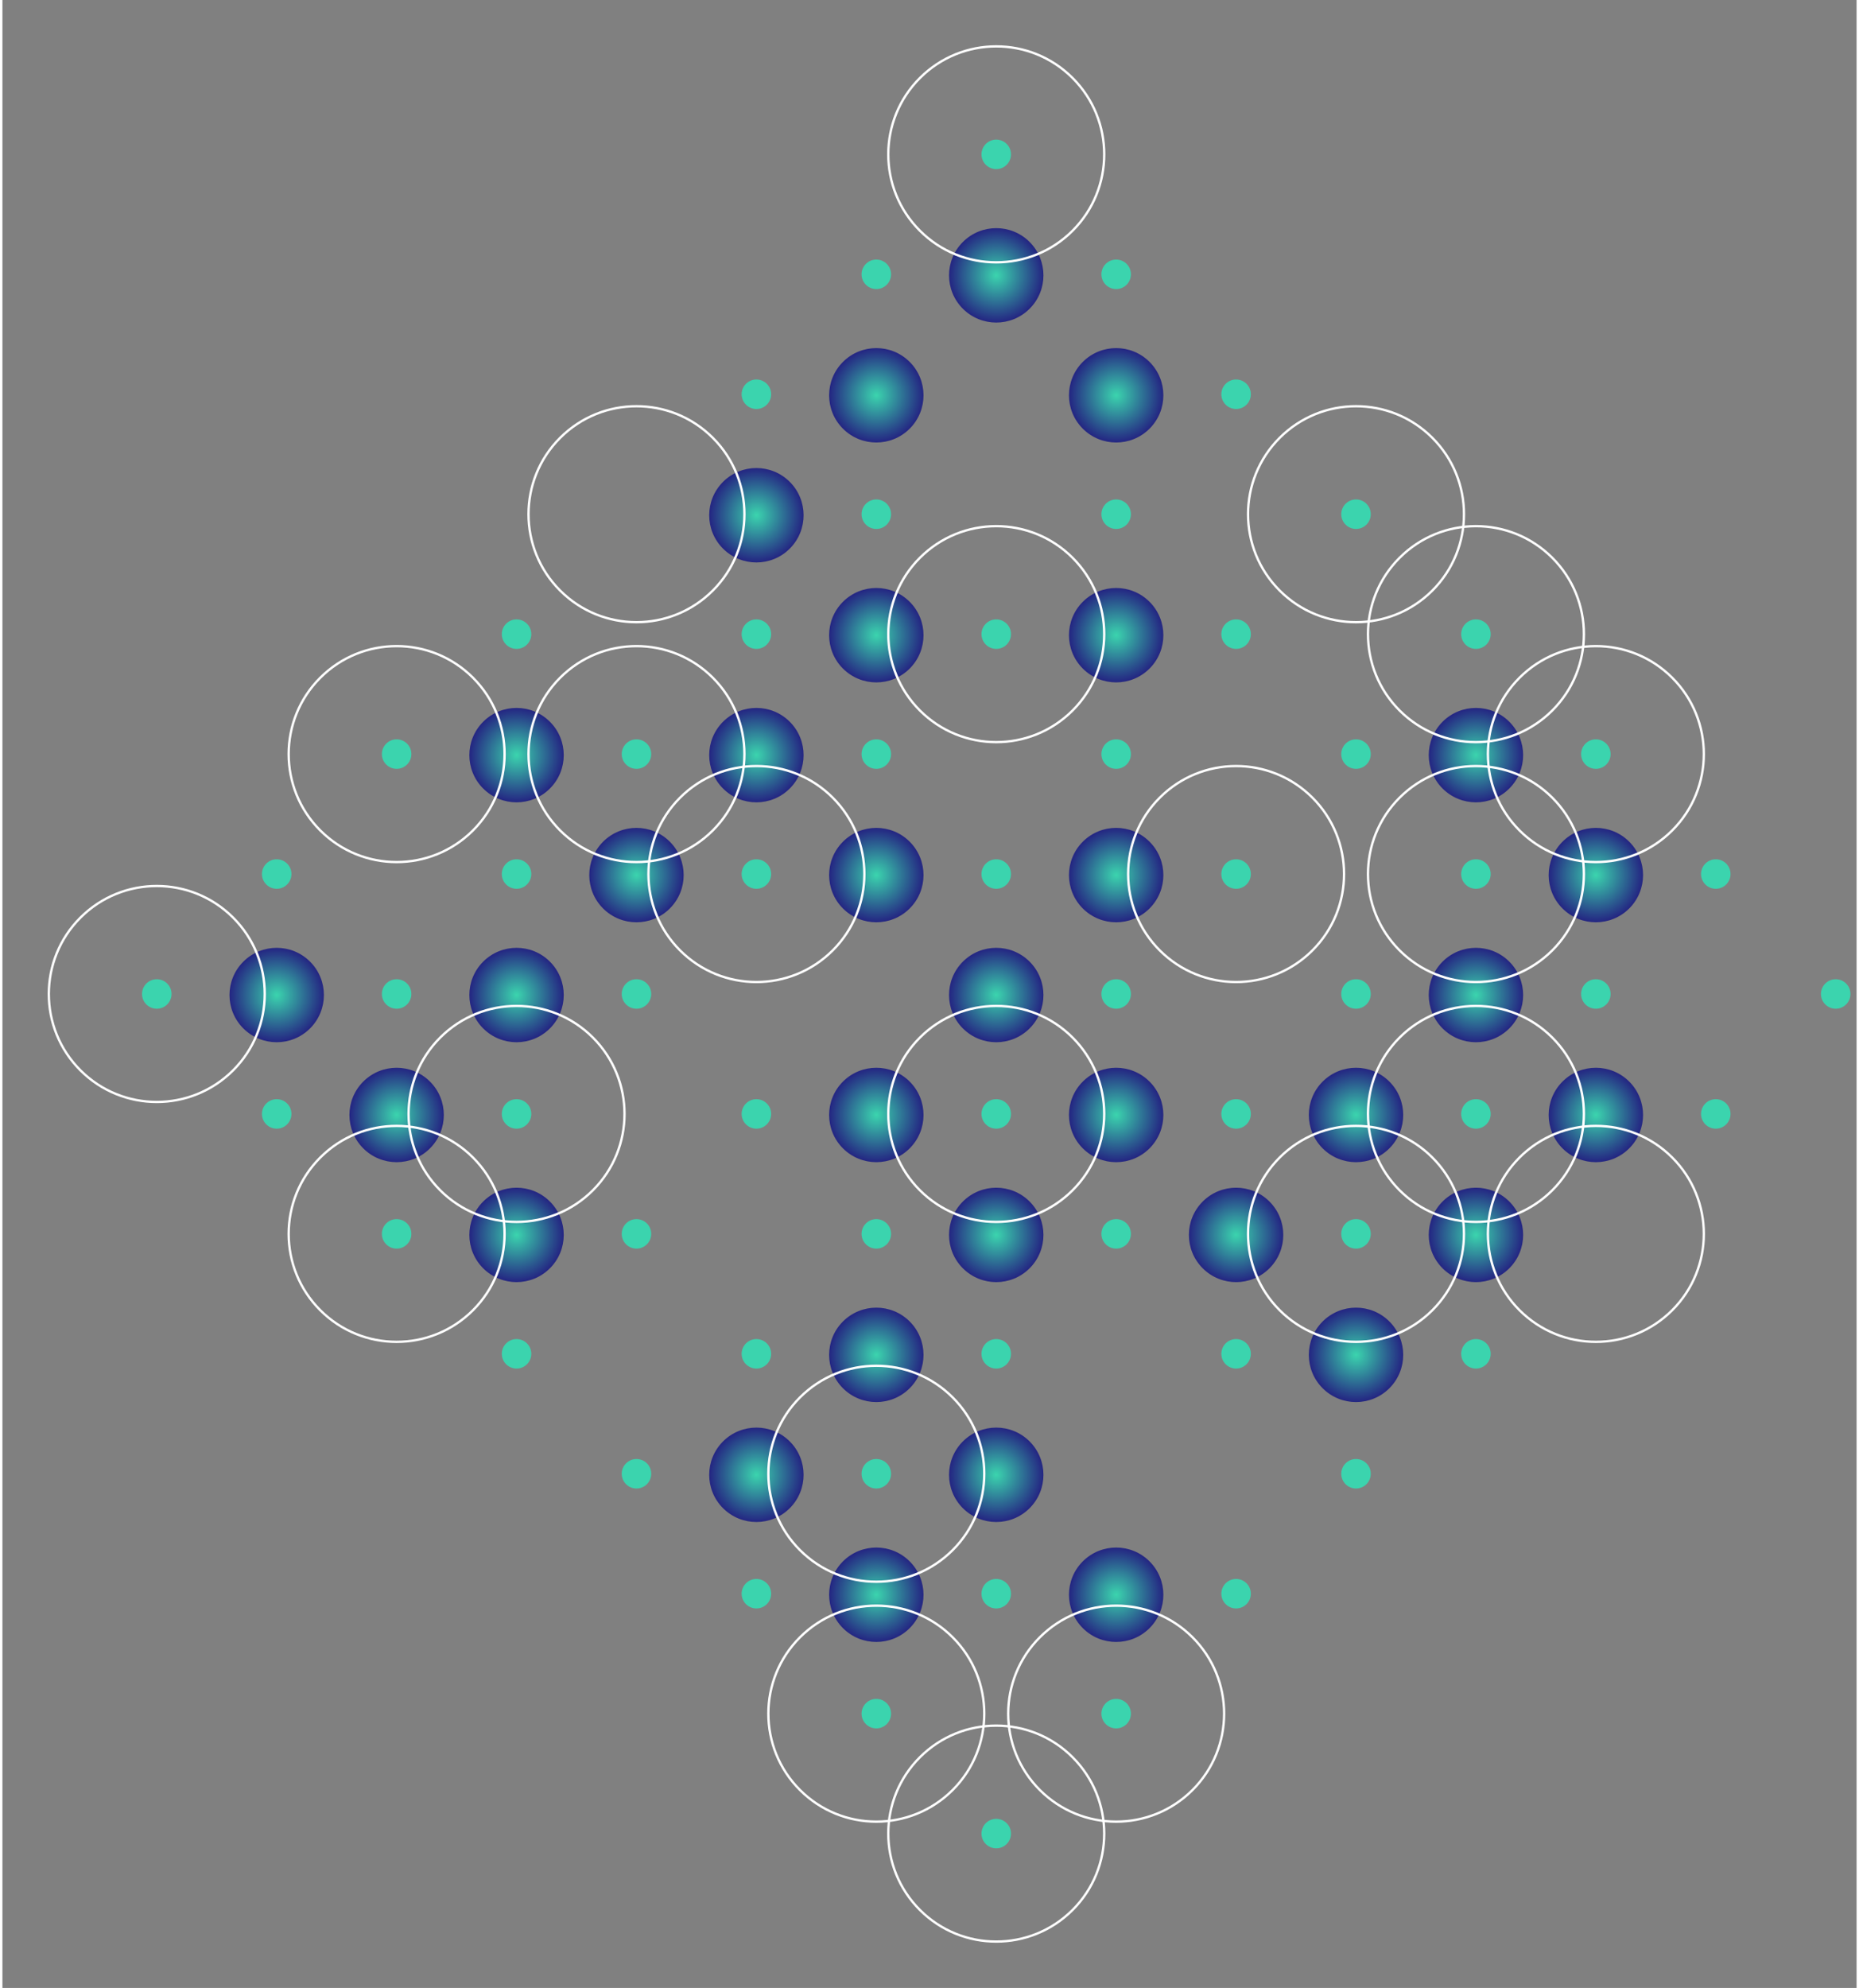 <svg xmlns="http://www.w3.org/2000/svg" xmlns:xlink="http://www.w3.org/1999/xlink" width="795" height="850" viewBox="0 0 795 852.233">
  <rect x="0" y="0" width="795" height="852.233" fill="#808080" stroke="none"/>
  <defs>
    <radialGradient id="radial-gradient" cx="0.5" cy="0.5" r="0.5" gradientUnits="objectBoundingBox">
      <stop offset="0" stop-color="#3BD4AE"/>
      <stop offset="1" stop-color="#242582"/>
    </radialGradient>
  </defs>
  <g id="Raggruppa_407" data-name="Raggruppa 407" transform="translate(7456 -9640.992)">
    <g id="Raggruppa_389" data-name="Raggruppa 389" transform="translate(-7398.767 9698.225)">
      <circle id="Ellisse_11" data-name="Ellisse 11" cx="6.323" cy="6.323" r="6.323" transform="translate(368.883 0) rotate(45)" fill="#3BD4AE"/>
      <circle id="Ellisse_11-2" data-name="Ellisse 11" cx="6.323" cy="6.323" r="6.323" transform="translate(420.304 51.42) rotate(45)" fill="#3BD4AE"/>
      <circle id="Ellisse_11-3" data-name="Ellisse 11" cx="6.323" cy="6.323" r="6.323" transform="translate(471.724 102.84) rotate(45)" fill="#3BD4AE"/>
      <circle id="Ellisse_11-4" data-name="Ellisse 11" cx="6.323" cy="6.323" r="6.323" transform="translate(523.144 154.261) rotate(45)" fill="#3BD4AE"/>
      <circle id="Ellisse_11-5" data-name="Ellisse 11" cx="6.323" cy="6.323" r="6.323" transform="translate(574.564 205.681) rotate(45)" fill="#3BD4AE"/>
      <circle id="Ellisse_11-6" data-name="Ellisse 11" cx="6.323" cy="6.323" r="6.323" transform="translate(625.984 257.1) rotate(45)" fill="#3BD4AE"/>
      <circle id="Ellisse_11-7" data-name="Ellisse 11" cx="6.323" cy="6.323" r="6.323" transform="translate(677.404 308.521) rotate(45)" fill="#3BD4AE"/>
      <circle id="Ellisse_11-8" data-name="Ellisse 11" cx="6.323" cy="6.323" r="6.323" transform="translate(728.824 359.941) rotate(45)" fill="#3BD4AE"/>
      <circle id="Ellisse_11-9" data-name="Ellisse 11" cx="6.323" cy="6.323" r="6.323" transform="translate(317.463 51.42) rotate(45)" fill="#3BD4AE"/>
      <circle id="Ellisse_11-10" data-name="Ellisse 11" cx="6.323" cy="6.323" r="6.323" transform="translate(420.304 154.261) rotate(45)" fill="#3BD4AE"/>
      <circle id="Ellisse_11-11" data-name="Ellisse 11" cx="6.323" cy="6.323" r="6.323" transform="translate(471.724 205.681) rotate(45)" fill="#3BD4AE"/>
      <circle id="Ellisse_11-12" data-name="Ellisse 11" cx="6.323" cy="6.323" r="6.323" transform="translate(523.144 257.1) rotate(45)" fill="#3BD4AE"/>
      <circle id="Ellisse_11-13" data-name="Ellisse 11" cx="6.323" cy="6.323" r="6.323" transform="translate(574.564 308.521) rotate(45)" fill="#3BD4AE"/>
      <circle id="Ellisse_11-14" data-name="Ellisse 11" cx="6.323" cy="6.323" r="6.323" transform="translate(625.984 359.941) rotate(45)" fill="#3BD4AE"/>
      <circle id="Ellisse_11-15" data-name="Ellisse 11" cx="6.323" cy="6.323" r="6.323" transform="translate(677.404 411.361) rotate(45)" fill="#3BD4AE"/>
      <circle id="Ellisse_11-16" data-name="Ellisse 11" cx="6.323" cy="6.323" r="6.323" transform="translate(266.043 102.84) rotate(45)" fill="#3BD4AE"/>
      <circle id="Ellisse_11-17" data-name="Ellisse 11" cx="6.323" cy="6.323" r="6.323" transform="translate(317.463 154.261) rotate(45)" fill="#3BD4AE"/>
      <circle id="Ellisse_11-18" data-name="Ellisse 11" cx="6.323" cy="6.323" r="6.323" transform="translate(368.883 205.681) rotate(45)" fill="#3BD4AE"/>
      <circle id="Ellisse_11-19" data-name="Ellisse 11" cx="6.323" cy="6.323" r="6.323" transform="translate(420.304 257.1) rotate(45)" fill="#3BD4AE"/>
      <circle id="Ellisse_11-20" data-name="Ellisse 11" cx="6.323" cy="6.323" r="6.323" transform="translate(471.724 308.521) rotate(45)" fill="#3BD4AE"/>
      <circle id="Ellisse_11-21" data-name="Ellisse 11" cx="6.323" cy="6.323" r="6.323" transform="translate(523.144 359.941) rotate(45)" fill="#3BD4AE"/>
      <circle id="Ellisse_11-22" data-name="Ellisse 11" cx="6.323" cy="6.323" r="6.323" transform="translate(574.564 411.361) rotate(45)" fill="#3BD4AE"/>
      <circle id="Ellisse_11-23" data-name="Ellisse 11" cx="6.323" cy="6.323" r="6.323" transform="translate(266.043 205.681) rotate(45)" fill="#3BD4AE"/>
      <circle id="Ellisse_11-24" data-name="Ellisse 11" cx="6.323" cy="6.323" r="6.323" transform="translate(317.463 257.1) rotate(45)" fill="#3BD4AE"/>
      <circle id="Ellisse_11-25" data-name="Ellisse 11" cx="6.323" cy="6.323" r="6.323" transform="translate(368.883 308.521) rotate(45)" fill="#3BD4AE"/>
      <circle id="Ellisse_11-26" data-name="Ellisse 11" cx="6.323" cy="6.323" r="6.323" transform="translate(420.304 359.941) rotate(45)" fill="#3BD4AE"/>
      <circle id="Ellisse_11-27" data-name="Ellisse 11" cx="6.323" cy="6.323" r="6.323" transform="translate(471.724 411.361) rotate(45)" fill="#3BD4AE"/>
      <circle id="Ellisse_11-28" data-name="Ellisse 11" cx="6.323" cy="6.323" r="6.323" transform="translate(523.144 462.781) rotate(45)" fill="#3BD4AE"/>
      <circle id="Ellisse_11-29" data-name="Ellisse 11" cx="6.323" cy="6.323" r="6.323" transform="translate(574.564 514.201) rotate(45)" fill="#3BD4AE"/>
      <circle id="Ellisse_11-30" data-name="Ellisse 11" cx="6.323" cy="6.323" r="6.323" transform="translate(163.203 205.681) rotate(45)" fill="#3BD4AE"/>
      <circle id="Ellisse_11-31" data-name="Ellisse 11" cx="6.323" cy="6.323" r="6.323" transform="translate(214.623 257.1) rotate(45)" fill="#3BD4AE"/>
      <circle id="Ellisse_11-32" data-name="Ellisse 11" cx="6.323" cy="6.323" r="6.323" transform="translate(266.043 308.521) rotate(45)" fill="#3BD4AE"/>
      <circle id="Ellisse_11-33" data-name="Ellisse 11" cx="6.323" cy="6.323" r="6.323" transform="translate(368.883 411.361) rotate(45)" fill="#3BD4AE"/>
      <circle id="Ellisse_11-34" data-name="Ellisse 11" cx="6.323" cy="6.323" r="6.323" transform="translate(420.304 462.781) rotate(45)" fill="#3BD4AE"/>
      <circle id="Ellisse_11-35" data-name="Ellisse 11" cx="6.323" cy="6.323" r="6.323" transform="translate(471.724 514.201) rotate(45)" fill="#3BD4AE"/>
      <circle id="Ellisse_11-36" data-name="Ellisse 11" cx="6.323" cy="6.323" r="6.323" transform="translate(523.144 565.622) rotate(45)" fill="#3BD4AE"/>
      <circle id="Ellisse_11-37" data-name="Ellisse 11" cx="6.323" cy="6.323" r="6.323" transform="translate(111.783 257.1) rotate(45)" fill="#3BD4AE"/>
      <circle id="Ellisse_11-38" data-name="Ellisse 11" cx="6.323" cy="6.323" r="6.323" transform="translate(163.203 308.521) rotate(45)" fill="#3BD4AE"/>
      <circle id="Ellisse_11-39" data-name="Ellisse 11" cx="6.323" cy="6.323" r="6.323" transform="translate(214.623 359.941) rotate(45)" fill="#3BD4AE"/>
      <circle id="Ellisse_11-40" data-name="Ellisse 11" cx="6.323" cy="6.323" r="6.323" transform="translate(266.043 411.361) rotate(45)" fill="#3BD4AE"/>
      <circle id="Ellisse_11-41" data-name="Ellisse 11" cx="6.323" cy="6.323" r="6.323" transform="translate(317.463 462.781) rotate(45)" fill="#3BD4AE"/>
      <circle id="Ellisse_11-42" data-name="Ellisse 11" cx="6.323" cy="6.323" r="6.323" transform="translate(368.883 514.201) rotate(45)" fill="#3BD4AE"/>
      <circle id="Ellisse_11-43" data-name="Ellisse 11" cx="6.323" cy="6.323" r="6.323" transform="translate(471.724 617.042) rotate(45)" fill="#3BD4AE"/>
      <circle id="Ellisse_11-44" data-name="Ellisse 11" cx="6.323" cy="6.323" r="6.323" transform="translate(60.362 308.521) rotate(45)" fill="#3BD4AE"/>
      <circle id="Ellisse_11-45" data-name="Ellisse 11" cx="6.323" cy="6.323" r="6.323" transform="translate(111.783 359.941) rotate(45)" fill="#3BD4AE"/>
      <circle id="Ellisse_11-46" data-name="Ellisse 11" cx="6.323" cy="6.323" r="6.323" transform="translate(163.203 411.361) rotate(45)" fill="#3BD4AE"/>
      <circle id="Ellisse_11-47" data-name="Ellisse 11" cx="6.323" cy="6.323" r="6.323" transform="translate(214.623 462.781) rotate(45)" fill="#3BD4AE"/>
      <circle id="Ellisse_11-48" data-name="Ellisse 11" cx="6.323" cy="6.323" r="6.323" transform="translate(266.043 514.201) rotate(45)" fill="#3BD4AE"/>
      <circle id="Ellisse_11-49" data-name="Ellisse 11" cx="6.323" cy="6.323" r="6.323" transform="translate(317.463 565.622) rotate(45)" fill="#3BD4AE"/>
      <circle id="Ellisse_11-50" data-name="Ellisse 11" cx="6.323" cy="6.323" r="6.323" transform="translate(368.883 617.042) rotate(45)" fill="#3BD4AE"/>
      <circle id="Ellisse_11-51" data-name="Ellisse 11" cx="6.323" cy="6.323" r="6.323" transform="translate(420.304 668.462) rotate(45)" fill="#3BD4AE"/>
      <circle id="Ellisse_11-52" data-name="Ellisse 11" cx="6.323" cy="6.323" r="6.323" transform="translate(8.943 359.941) rotate(45)" fill="#3BD4AE"/>
      <circle id="Ellisse_11-53" data-name="Ellisse 11" cx="6.323" cy="6.323" r="6.323" transform="translate(60.362 411.361) rotate(45)" fill="#3BD4AE"/>
      <circle id="Ellisse_11-54" data-name="Ellisse 11" cx="6.323" cy="6.323" r="6.323" transform="translate(111.783 462.781) rotate(45)" fill="#3BD4AE"/>
      <circle id="Ellisse_11-55" data-name="Ellisse 11" cx="6.323" cy="6.323" r="6.323" transform="translate(163.203 514.201) rotate(45)" fill="#3BD4AE"/>
      <circle id="Ellisse_11-56" data-name="Ellisse 11" cx="6.323" cy="6.323" r="6.323" transform="translate(214.623 565.622) rotate(45)" fill="#3BD4AE"/>
      <circle id="Ellisse_11-57" data-name="Ellisse 11" cx="6.323" cy="6.323" r="6.323" transform="translate(266.043 617.042) rotate(45)" fill="#3BD4AE"/>
      <circle id="Ellisse_11-58" data-name="Ellisse 11" cx="6.323" cy="6.323" r="6.323" transform="translate(317.463 668.462) rotate(45)" fill="#3BD4AE"/>
      <circle id="Ellisse_11-59" data-name="Ellisse 11" cx="6.323" cy="6.323" r="6.323" transform="translate(368.883 719.882) rotate(45)" fill="#3BD4AE"/>
    </g>
    <g id="Raggruppa_390" data-name="Raggruppa 390" transform="translate(-7367.021 9730.419)">
      <circle id="Ellisse_11-60" data-name="Ellisse 11" cx="20.235" cy="20.235" r="20.235" transform="translate(337.137 0) rotate(45)" fill="url(#radial-gradient)"/>
      <circle id="Ellisse_11-61" data-name="Ellisse 11" cx="20.235" cy="20.235" r="20.235" transform="translate(388.558 51.42) rotate(45)" fill="url(#radial-gradient)"/>
      <circle id="Ellisse_11-62" data-name="Ellisse 11" cx="20.235" cy="20.235" r="20.235" transform="translate(542.818 205.68) rotate(45)" fill="url(#radial-gradient)"/>
      <circle id="Ellisse_11-63" data-name="Ellisse 11" cx="20.235" cy="20.235" r="20.235" transform="translate(594.238 257.1) rotate(45)" fill="url(#radial-gradient)"/>
      <circle id="Ellisse_11-64" data-name="Ellisse 11" cx="20.235" cy="20.235" r="20.235" transform="translate(285.717 51.42) rotate(45)" fill="url(#radial-gradient)"/>
      <circle id="Ellisse_11-65" data-name="Ellisse 11" cx="20.235" cy="20.235" r="20.235" transform="translate(388.558 154.26) rotate(45)" fill="url(#radial-gradient)"/>
      <circle id="Ellisse_11-66" data-name="Ellisse 11" cx="20.235" cy="20.235" r="20.235" transform="translate(542.818 308.521) rotate(45)" fill="url(#radial-gradient)"/>
      <circle id="Ellisse_11-67" data-name="Ellisse 11" cx="20.235" cy="20.235" r="20.235" transform="translate(594.238 359.941) rotate(45)" fill="url(#radial-gradient)"/>
      <circle id="Ellisse_11-68" data-name="Ellisse 11" cx="20.235" cy="20.235" r="20.235" transform="translate(234.297 102.84) rotate(45)" fill="url(#radial-gradient)"/>
      <circle id="Ellisse_11-69" data-name="Ellisse 11" cx="20.235" cy="20.235" r="20.235" transform="translate(285.717 154.26) rotate(45)" fill="url(#radial-gradient)"/>
      <circle id="Ellisse_11-70" data-name="Ellisse 11" cx="20.235" cy="20.235" r="20.235" transform="translate(388.558 257.1) rotate(45)" fill="url(#radial-gradient)"/>
      <circle id="Ellisse_11-71" data-name="Ellisse 11" cx="20.235" cy="20.235" r="20.235" transform="translate(491.398 359.941) rotate(45)" fill="url(#radial-gradient)"/>
      <circle id="Ellisse_11-72" data-name="Ellisse 11" cx="20.235" cy="20.235" r="20.235" transform="translate(542.818 411.361) rotate(45)" fill="url(#radial-gradient)"/>
      <circle id="Ellisse_11-73" data-name="Ellisse 11" cx="20.235" cy="20.235" r="20.235" transform="translate(234.297 205.68) rotate(45)" fill="url(#radial-gradient)"/>
      <circle id="Ellisse_11-74" data-name="Ellisse 11" cx="20.235" cy="20.235" r="20.235" transform="translate(285.717 257.1) rotate(45)" fill="url(#radial-gradient)"/>
      <circle id="Ellisse_11-75" data-name="Ellisse 11" cx="20.235" cy="20.235" r="20.235" transform="translate(337.137 308.521) rotate(45)" fill="url(#radial-gradient)"/>
      <circle id="Ellisse_11-76" data-name="Ellisse 11" cx="20.235" cy="20.235" r="20.235" transform="translate(388.558 359.941) rotate(45)" fill="url(#radial-gradient)"/>
      <circle id="Ellisse_11-77" data-name="Ellisse 11" cx="20.235" cy="20.235" r="20.235" transform="translate(439.978 411.361) rotate(45)" fill="url(#radial-gradient)"/>
      <circle id="Ellisse_11-78" data-name="Ellisse 11" cx="20.235" cy="20.235" r="20.235" transform="translate(491.398 462.781) rotate(45)" fill="url(#radial-gradient)"/>
      <circle id="Ellisse_11-79" data-name="Ellisse 11" cx="20.235" cy="20.235" r="20.235" transform="translate(131.457 205.68) rotate(45)" fill="url(#radial-gradient)"/>
      <circle id="Ellisse_11-80" data-name="Ellisse 11" cx="20.235" cy="20.235" r="20.235" transform="translate(182.877 257.1) rotate(45)" fill="url(#radial-gradient)"/>
      <circle id="Ellisse_11-81" data-name="Ellisse 11" cx="20.235" cy="20.235" r="20.235" transform="translate(285.717 359.941) rotate(45)" fill="url(#radial-gradient)"/>
      <circle id="Ellisse_11-82" data-name="Ellisse 11" cx="20.235" cy="20.235" r="20.235" transform="translate(337.137 411.361) rotate(45)" fill="url(#radial-gradient)"/>
      <circle id="Ellisse_11-83" data-name="Ellisse 11" cx="20.235" cy="20.235" r="20.235" transform="translate(131.457 308.521) rotate(45)" fill="url(#radial-gradient)"/>
      <circle id="Ellisse_11-84" data-name="Ellisse 11" cx="20.235" cy="20.235" r="20.235" transform="translate(285.717 462.781) rotate(45)" fill="url(#radial-gradient)"/>
      <circle id="Ellisse_11-85" data-name="Ellisse 11" cx="20.235" cy="20.235" r="20.235" transform="translate(337.137 514.201) rotate(45)" fill="url(#radial-gradient)"/>
      <circle id="Ellisse_11-86" data-name="Ellisse 11" cx="20.235" cy="20.235" r="20.235" transform="translate(388.558 565.622) rotate(45)" fill="url(#radial-gradient)"/>
      <circle id="Ellisse_11-87" data-name="Ellisse 11" cx="20.235" cy="20.235" r="20.235" transform="translate(28.616 308.521) rotate(45)" fill="url(#radial-gradient)"/>
      <circle id="Ellisse_11-88" data-name="Ellisse 11" cx="20.235" cy="20.235" r="20.235" transform="translate(80.037 359.941) rotate(45)" fill="url(#radial-gradient)"/>
      <circle id="Ellisse_11-89" data-name="Ellisse 11" cx="20.235" cy="20.235" r="20.235" transform="translate(131.457 411.361) rotate(45)" fill="url(#radial-gradient)"/>
      <circle id="Ellisse_11-90" data-name="Ellisse 11" cx="20.235" cy="20.235" r="20.235" transform="translate(234.297 514.201) rotate(45)" fill="url(#radial-gradient)"/>
      <circle id="Ellisse_11-91" data-name="Ellisse 11" cx="20.235" cy="20.235" r="20.235" transform="translate(285.717 565.622) rotate(45)" fill="url(#radial-gradient)"/>
    </g>
    <g id="Raggruppa_391" data-name="Raggruppa 391" transform="translate(-7456 9640.992)">
      <g id="Ellisse_11-92" data-name="Ellisse 11" transform="translate(426.117) rotate(45)" fill="none" stroke="#fff" stroke-width="1">
        <circle cx="46.793" cy="46.793" r="46.793" stroke="none"/>
        <circle cx="46.793" cy="46.793" r="46.293" fill="none"/>
      </g>
      <g id="Ellisse_11-93" data-name="Ellisse 11" transform="translate(580.377 154.261) rotate(45)" fill="none" stroke="#fff" stroke-width="1">
        <circle cx="46.793" cy="46.793" r="46.793" stroke="none"/>
        <circle cx="46.793" cy="46.793" r="46.293" fill="none"/>
      </g>
      <g id="Ellisse_11-94" data-name="Ellisse 11" transform="translate(631.797 205.681) rotate(45)" fill="none" stroke="#fff" stroke-width="1">
        <circle cx="46.793" cy="46.793" r="46.793" stroke="none"/>
        <circle cx="46.793" cy="46.793" r="46.293" fill="none"/>
      </g>
      <g id="Ellisse_11-95" data-name="Ellisse 11" transform="translate(683.217 257.101) rotate(45)" fill="none" stroke="#fff" stroke-width="1">
        <circle cx="46.793" cy="46.793" r="46.793" stroke="none"/>
        <circle cx="46.793" cy="46.793" r="46.293" fill="none"/>
      </g>
      <g id="Ellisse_11-96" data-name="Ellisse 11" transform="translate(631.797 308.521) rotate(45)" fill="none" stroke="#fff" stroke-width="1">
        <circle cx="46.793" cy="46.793" r="46.793" stroke="none"/>
        <circle cx="46.793" cy="46.793" r="46.293" fill="none"/>
      </g>
      <g id="Ellisse_11-97" data-name="Ellisse 11" transform="translate(426.117 205.681) rotate(45)" fill="none" stroke="#fff" stroke-width="1">
        <circle cx="46.793" cy="46.793" r="46.793" stroke="none"/>
        <circle cx="46.793" cy="46.793" r="46.293" fill="none"/>
      </g>
      <g id="Ellisse_11-98" data-name="Ellisse 11" transform="translate(528.957 308.521) rotate(45)" fill="none" stroke="#fff" stroke-width="1">
        <circle cx="46.793" cy="46.793" r="46.793" stroke="none"/>
        <circle cx="46.793" cy="46.793" r="46.293" fill="none"/>
      </g>
      <g id="Ellisse_11-99" data-name="Ellisse 11" transform="translate(631.797 411.361) rotate(45)" fill="none" stroke="#fff" stroke-width="1">
        <circle cx="46.793" cy="46.793" r="46.793" stroke="none"/>
        <circle cx="46.793" cy="46.793" r="46.293" fill="none"/>
      </g>
      <g id="Ellisse_11-100" data-name="Ellisse 11" transform="translate(683.217 462.781) rotate(45)" fill="none" stroke="#fff" stroke-width="1">
        <circle cx="46.793" cy="46.793" r="46.793" stroke="none"/>
        <circle cx="46.793" cy="46.793" r="46.293" fill="none"/>
      </g>
      <g id="Ellisse_11-101" data-name="Ellisse 11" transform="translate(271.856 154.261) rotate(45)" fill="none" stroke="#fff" stroke-width="1">
        <circle cx="46.793" cy="46.793" r="46.793" stroke="none"/>
        <circle cx="46.793" cy="46.793" r="46.293" fill="none"/>
      </g>
      <g id="Ellisse_11-102" data-name="Ellisse 11" transform="translate(580.377 462.781) rotate(45)" fill="none" stroke="#fff" stroke-width="1">
        <circle cx="46.793" cy="46.793" r="46.793" stroke="none"/>
        <circle cx="46.793" cy="46.793" r="46.293" fill="none"/>
      </g>
      <g id="Ellisse_11-103" data-name="Ellisse 11" transform="translate(271.856 257.101) rotate(45)" fill="none" stroke="#fff" stroke-width="1">
        <circle cx="46.793" cy="46.793" r="46.793" stroke="none"/>
        <circle cx="46.793" cy="46.793" r="46.293" fill="none"/>
      </g>
      <g id="Ellisse_11-104" data-name="Ellisse 11" transform="translate(323.276 308.521) rotate(45)" fill="none" stroke="#fff" stroke-width="1">
        <circle cx="46.793" cy="46.793" r="46.793" stroke="none"/>
        <circle cx="46.793" cy="46.793" r="46.293" fill="none"/>
      </g>
      <g id="Ellisse_11-105" data-name="Ellisse 11" transform="translate(426.117 411.361) rotate(45)" fill="none" stroke="#fff" stroke-width="1">
        <circle cx="46.793" cy="46.793" r="46.793" stroke="none"/>
        <circle cx="46.793" cy="46.793" r="46.293" fill="none"/>
      </g>
      <g id="Ellisse_11-106" data-name="Ellisse 11" transform="translate(169.016 257.101) rotate(45)" fill="none" stroke="#fff" stroke-width="1">
        <circle cx="46.793" cy="46.793" r="46.793" stroke="none"/>
        <circle cx="46.793" cy="46.793" r="46.293" fill="none"/>
      </g>
      <g id="Ellisse_11-107" data-name="Ellisse 11" transform="translate(220.436 411.361) rotate(45)" fill="none" stroke="#fff" stroke-width="1">
        <circle cx="46.793" cy="46.793" r="46.793" stroke="none"/>
        <circle cx="46.793" cy="46.793" r="46.293" fill="none"/>
      </g>
      <g id="Ellisse_11-108" data-name="Ellisse 11" transform="translate(374.696 565.622) rotate(45)" fill="none" stroke="#fff" stroke-width="1">
        <circle cx="46.793" cy="46.793" r="46.793" stroke="none"/>
        <circle cx="46.793" cy="46.793" r="46.293" fill="none"/>
      </g>
      <g id="Ellisse_11-109" data-name="Ellisse 11" transform="translate(477.537 668.462) rotate(45)" fill="none" stroke="#fff" stroke-width="1">
        <circle cx="46.793" cy="46.793" r="46.793" stroke="none"/>
        <circle cx="46.793" cy="46.793" r="46.293" fill="none"/>
      </g>
      <g id="Ellisse_11-110" data-name="Ellisse 11" transform="translate(66.176 359.941) rotate(45)" fill="none" stroke="#fff" stroke-width="1">
        <circle cx="46.793" cy="46.793" r="46.793" stroke="none"/>
        <circle cx="46.793" cy="46.793" r="46.293" fill="none"/>
      </g>
      <g id="Ellisse_11-111" data-name="Ellisse 11" transform="translate(169.016 462.781) rotate(45)" fill="none" stroke="#fff" stroke-width="1">
        <circle cx="46.793" cy="46.793" r="46.793" stroke="none"/>
        <circle cx="46.793" cy="46.793" r="46.293" fill="none"/>
      </g>
      <g id="Ellisse_11-112" data-name="Ellisse 11" transform="translate(374.696 668.462) rotate(45)" fill="none" stroke="#fff" stroke-width="1">
        <circle cx="46.793" cy="46.793" r="46.793" stroke="none"/>
        <circle cx="46.793" cy="46.793" r="46.293" fill="none"/>
      </g>
      <g id="Ellisse_11-113" data-name="Ellisse 11" transform="translate(426.117 719.882) rotate(45)" fill="none" stroke="#fff" stroke-width="1">
        <circle cx="46.793" cy="46.793" r="46.793" stroke="none"/>
        <circle cx="46.793" cy="46.793" r="46.293" fill="none"/>
      </g>
    </g>
  </g>
</svg>
